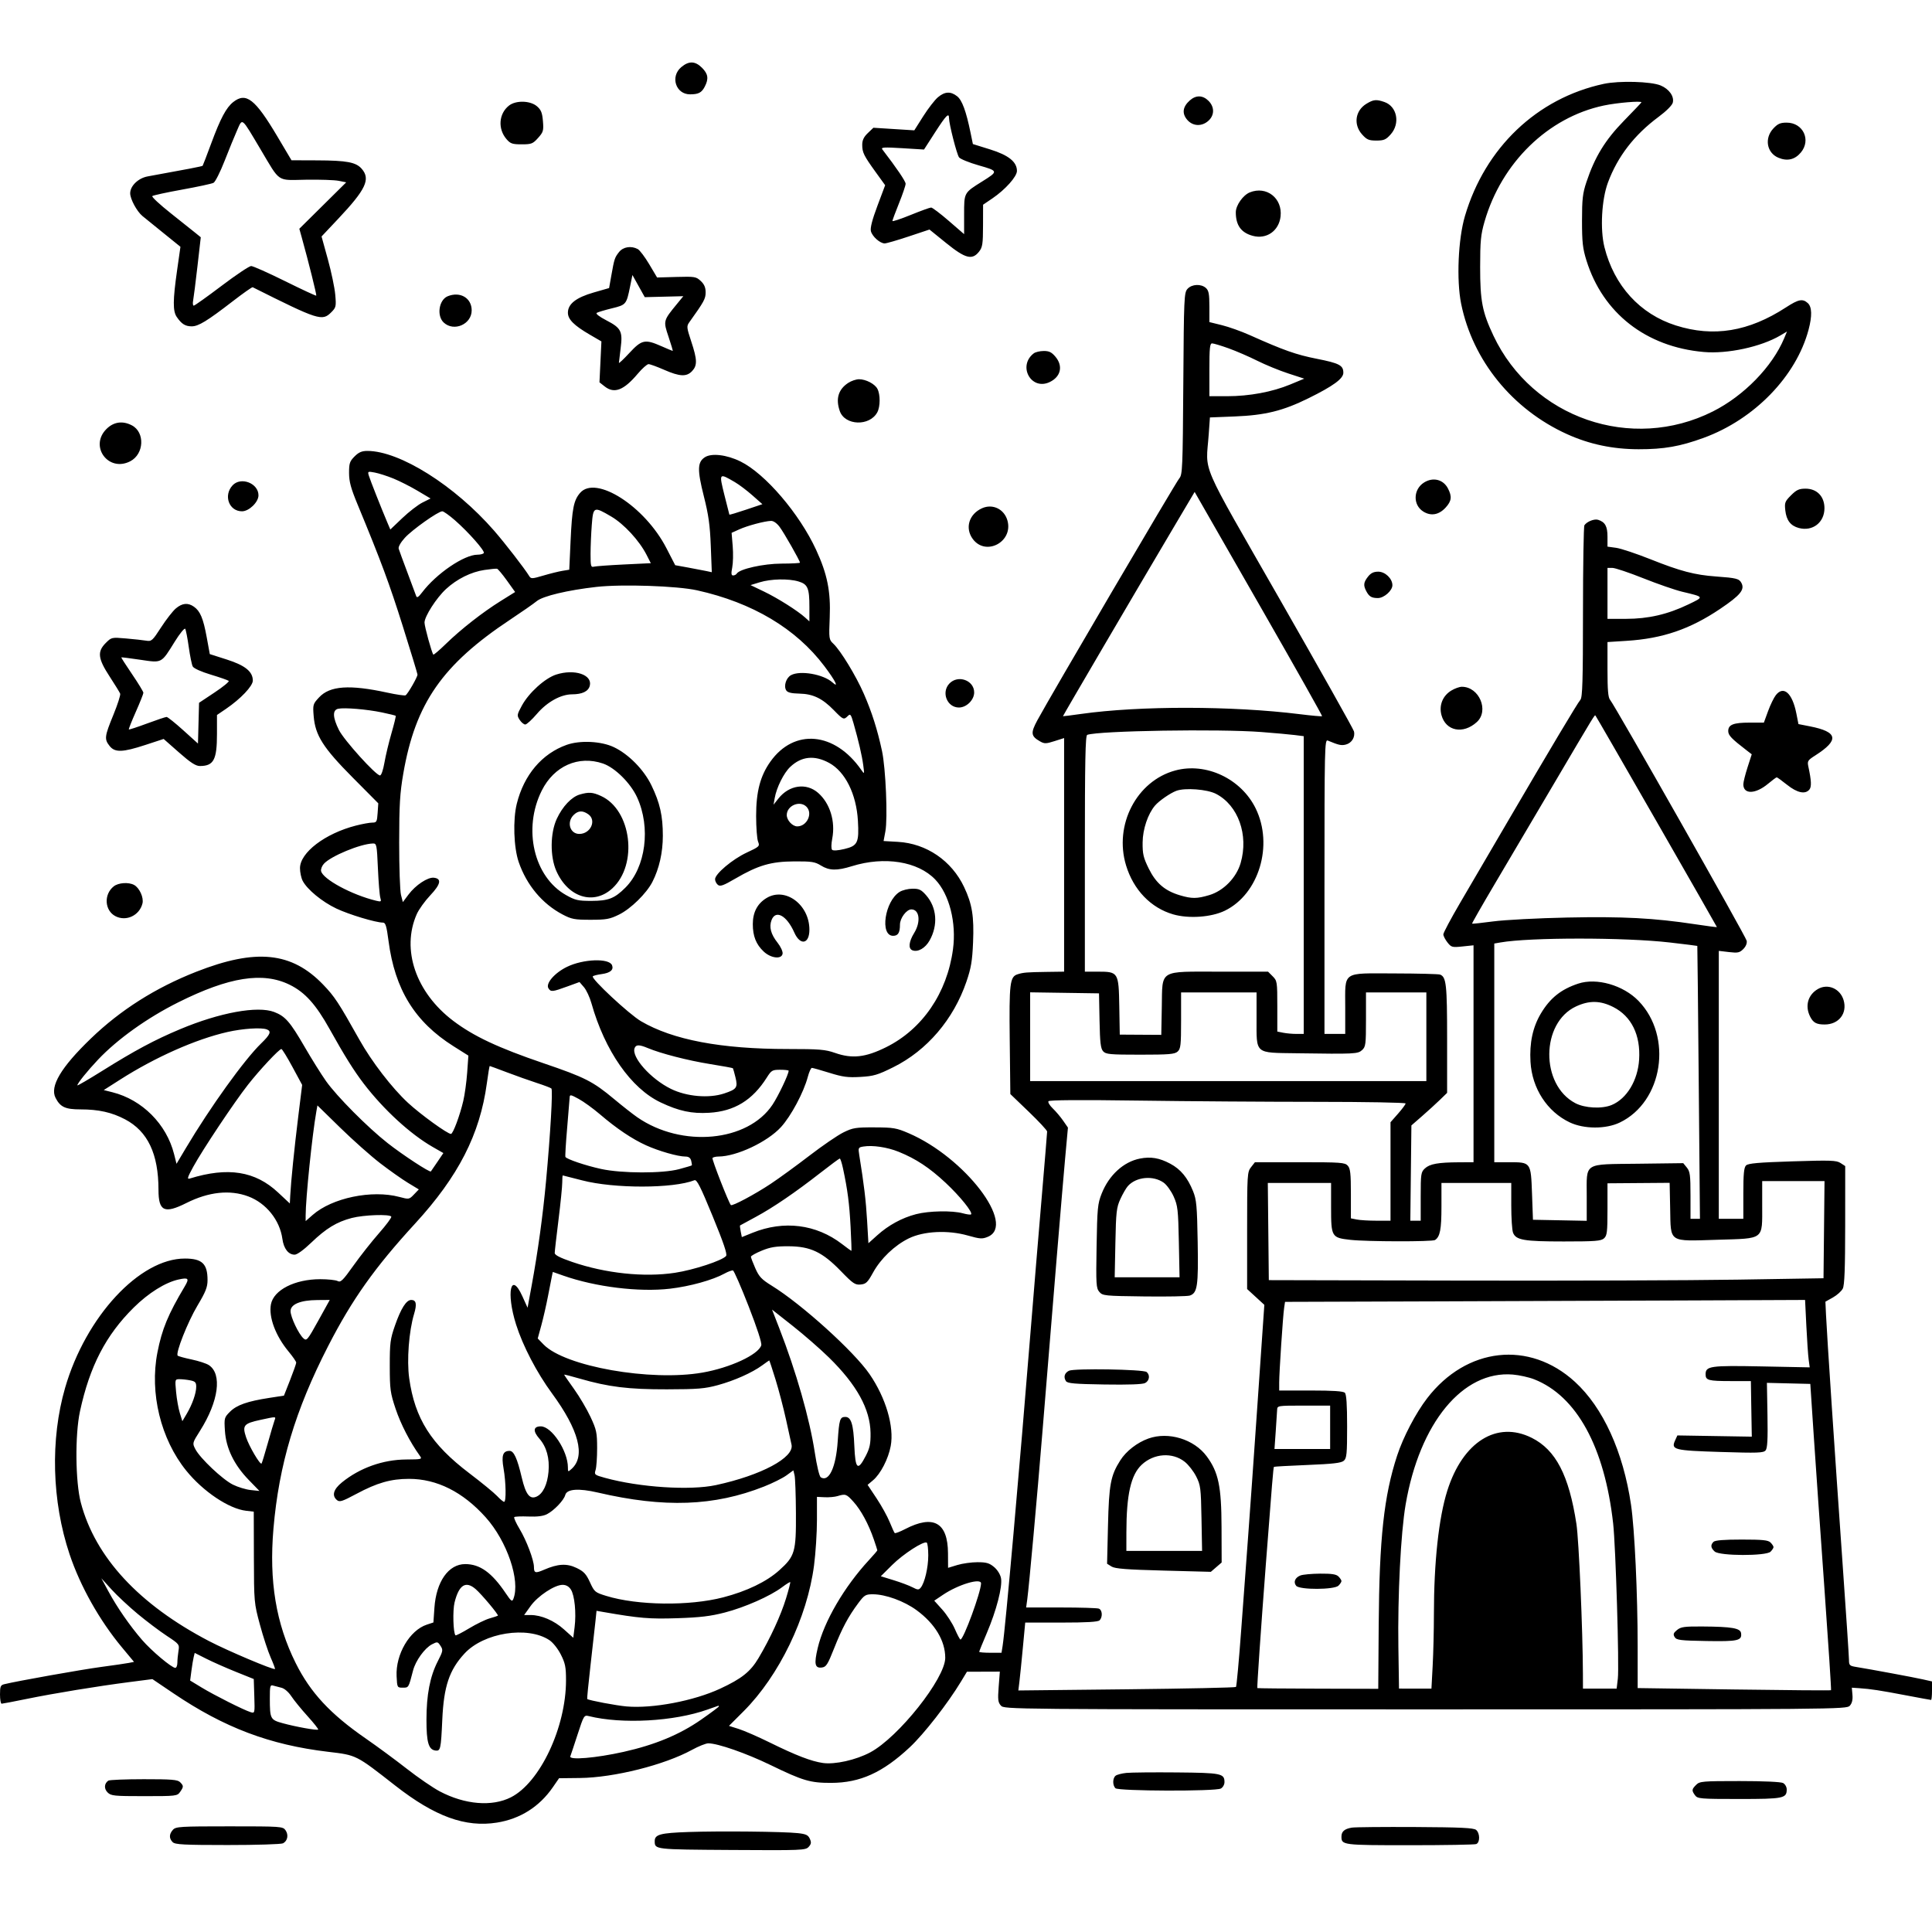 <svg version="1.1" width="1024" height="1024" xmlns="http://www.w3.org/2000/svg"><path d="M361.077 35.589 C 355.125 40.597,358.162 50.000,365.733 50.000 C 370.206 50.000,371.884 49.124,373.537 45.928 C 375.707 41.732,375.335 39.181,372.077 35.923 C 368.452 32.298,365.109 32.196,361.077 35.589 M850.000 44.455 C 814.651 52.070,787.144 78.266,776.449 114.500 C 772.845 126.711,771.903 148.480,774.437 160.988 C 780.521 191.011,801.585 216.962,830.518 230.081 C 842.408 235.472,854.773 238.085,868.500 238.107 C 881.922 238.129,890.470 236.632,902.957 232.075 C 929.862 222.256,952.007 199.438,958.574 174.768 C 960.522 167.448,960.386 162.659,958.171 160.655 C 955.430 158.174,953.247 158.605,946.570 162.944 C 926.812 175.783,908.176 178.834,888.220 172.496 C 869.223 166.463,855.519 151.435,850.392 131.012 C 848.030 121.608,848.884 105.785,852.240 96.758 C 857.377 82.939,866.205 71.486,879.070 61.948 C 883.190 58.894,886.257 55.823,886.616 54.394 C 887.446 51.088,884.678 47.182,880.172 45.297 C 875.065 43.161,858.193 42.691,850.000 44.455 M497.120 51.552 C 495.452 52.956,491.952 57.475,489.343 61.593 L 484.599 69.082 473.756 68.396 L 462.912 67.710 459.956 70.542 C 457.823 72.585,457.000 74.315,457.000 76.753 C 457.000 80.822,457.824 82.489,464.212 91.336 L 469.147 98.172 465.055 109.089 C 462.284 116.484,461.167 120.817,461.594 122.519 C 462.299 125.327,466.409 128.991,468.885 129.018 C 469.773 129.027,475.482 127.377,481.570 125.349 L 492.640 121.663 501.501 128.832 C 511.674 137.060,515.282 137.999,518.927 133.365 C 520.737 131.064,521.003 129.322,521.026 119.615 L 521.052 108.500 525.990 105.150 C 532.805 100.528,539.000 93.599,539.000 90.599 C 539.000 85.793,534.552 82.231,524.737 79.180 L 515.646 76.354 514.430 70.427 C 512.065 58.895,509.934 53.093,507.301 51.022 C 503.858 48.314,500.778 48.475,497.120 51.552 M630.593 53.250 C 626.822 56.620,626.363 60.148,629.260 63.516 C 632.267 67.012,637.125 67.171,640.618 63.889 C 643.754 60.943,643.724 56.633,640.545 53.455 C 637.487 50.396,633.871 50.321,630.593 53.250 M123.634 54.073 C 119.911 57.002,116.844 62.758,111.952 76.000 C 109.615 82.325,107.568 87.664,107.403 87.865 C 107.152 88.171,98.869 89.772,78.279 93.497 C 73.286 94.400,69.000 98.536,69.000 102.449 C 69.000 105.491,72.525 112.033,75.484 114.484 C 76.159 115.043,80.970 118.943,86.175 123.150 L 95.638 130.801 93.879 143.150 C 91.591 159.209,91.551 164.904,93.704 168.027 C 96.253 171.726,98.171 172.933,101.554 172.968 C 105.121 173.005,109.745 170.184,123.432 159.620 C 128.894 155.404,133.619 152.083,133.932 152.239 C 168.838 169.726,170.753 170.338,175.561 165.530 C 178.121 162.970,178.241 162.439,177.688 156.158 C 177.365 152.496,175.600 144.063,173.764 137.418 L 170.428 125.336 179.303 115.918 C 193.904 100.423,196.471 94.976,191.750 89.503 C 188.699 85.967,183.903 85.057,168.000 84.996 L 154.500 84.945 147.000 72.306 C 135.226 52.465,130.433 48.725,123.634 54.073 M724.225 55.004 C 718.293 58.621,717.244 66.003,721.918 71.234 C 724.423 74.038,725.496 74.500,729.500 74.500 C 733.504 74.500,734.577 74.038,737.082 71.234 C 742.245 65.456,740.509 56.419,733.785 54.075 C 729.477 52.573,727.973 52.719,724.225 55.004 M269.770 55.966 C 264.349 60.230,263.755 68.279,268.458 73.746 C 270.525 76.149,271.550 76.500,276.495 76.500 C 281.677 76.500,282.424 76.209,285.194 73.109 C 287.966 70.006,288.185 69.247,287.766 64.189 C 287.397 59.740,286.779 58.206,284.598 56.331 C 281.046 53.275,273.429 53.088,269.770 55.966 M869.997 54.250 C 869.995 54.388,865.825 58.775,860.729 64.000 C 850.740 74.243,845.302 83.129,840.837 96.500 C 838.849 102.456,838.500 105.514,838.500 117.000 C 838.500 128.329,838.875 131.706,840.832 138.000 C 849.527 165.970,872.431 183.861,903.000 186.560 C 915.616 187.673,933.376 183.841,943.628 177.792 L 947.145 175.717 945.662 179.267 C 939.354 194.363,924.319 209.795,907.852 218.074 C 864.759 239.741,812.182 221.584,791.554 177.911 C 785.629 165.367,784.499 159.527,784.508 141.500 C 784.515 127.787,784.846 124.357,786.822 117.500 C 795.841 86.215,820.502 62.186,850.000 55.940 C 857.070 54.443,870.009 53.350,869.997 54.250 M503.000 62.626 C 503.000 65.683,507.111 81.769,508.307 83.392 C 508.963 84.283,513.664 86.198,518.754 87.649 C 529.187 90.622,529.223 90.781,520.673 96.122 C 510.858 102.255,511.000 101.996,511.000 113.727 L 511.000 124.105 502.852 117.053 C 498.371 113.174,494.170 110.000,493.517 110.000 C 492.865 110.000,487.981 111.770,482.665 113.933 C 477.349 116.096,473.000 117.533,473.000 117.127 C 473.000 116.721,474.575 112.483,476.500 107.709 C 478.425 102.935,480.000 98.294,480.000 97.397 C 480.000 96.073,475.295 89.133,467.640 79.166 C 466.793 78.063,468.616 77.955,478.181 78.544 L 489.746 79.256 495.623 70.133 C 501.459 61.073,503.000 59.505,503.000 62.626 M138.103 79.164 C 148.726 97.026,146.473 95.518,162.153 95.256 C 169.494 95.133,177.300 95.395,179.500 95.838 L 183.500 96.642 171.075 108.944 L 158.651 121.245 159.939 125.873 C 163.523 138.746,167.928 156.405,167.630 156.703 C 167.444 156.889,160.007 153.432,151.103 149.021 C 142.199 144.609,134.104 141.000,133.114 141.000 C 132.124 141.000,125.065 145.725,117.429 151.500 C 109.792 157.275,103.161 162.000,102.693 162.000 C 102.224 162.000,102.079 160.762,102.369 159.250 C 102.660 157.738,103.689 149.582,104.657 141.127 L 106.416 125.754 103.806 123.627 C 102.371 122.457,96.415 117.711,90.569 113.079 C 84.724 108.448,80.292 104.331,80.721 103.931 C 81.149 103.531,88.250 101.985,96.500 100.496 C 104.750 99.007,112.252 97.389,113.171 96.901 C 114.091 96.413,116.735 91.173,119.047 85.257 C 121.359 79.341,124.349 72.025,125.692 69.000 C 128.595 62.459,127.762 61.777,138.103 79.164 M939.901 68.106 C 935.054 73.294,936.397 81.015,942.597 83.605 C 947.293 85.567,951.282 84.642,954.473 80.850 C 960.042 74.231,955.677 65.000,946.978 65.000 C 943.596 65.000,942.251 65.590,939.901 68.106 M662.418 101.969 C 658.818 103.425,655.000 108.851,655.000 112.512 C 655.000 119.422,657.823 123.337,664.008 125.002 C 671.303 126.967,677.865 122.377,678.730 114.706 C 679.817 105.058,671.274 98.387,662.418 101.969 M328.114 133.582 C 325.792 136.534,325.600 137.117,324.006 146.087 L 322.835 152.675 314.667 155.026 C 305.323 157.717,301.000 161.104,301.000 165.736 C 301.000 169.270,304.217 172.493,312.631 177.389 L 318.762 180.956 318.248 191.801 L 317.734 202.645 320.502 204.823 C 325.580 208.817,330.600 206.891,338.009 198.104 C 340.376 195.297,342.955 193.000,343.739 193.000 C 344.523 193.000,348.241 194.350,352.000 196.000 C 360.274 199.632,363.900 199.799,366.826 196.686 C 369.655 193.674,369.568 190.647,366.373 180.983 C 363.913 173.539,363.850 172.892,365.369 170.768 C 373.187 159.842,374.000 158.352,374.000 154.943 C 374.000 152.367,373.266 150.662,371.411 148.924 C 368.967 146.637,368.241 146.516,358.547 146.788 L 348.273 147.077 344.102 140.055 C 341.808 136.193,339.076 132.576,338.031 132.017 C 334.538 130.147,330.288 130.818,328.114 133.582 M351.960 157.245 L 362.176 156.990 358.838 161.060 C 351.497 170.011,351.493 170.029,354.340 178.498 C 355.728 182.624,356.724 186.000,356.556 186.000 C 356.387 186.000,353.705 184.875,350.596 183.500 C 341.876 179.644,340.133 180.009,333.608 187.057 C 330.523 190.388,328.015 192.751,328.033 192.307 C 328.051 191.863,328.464 188.404,328.952 184.620 C 330.113 175.612,329.216 173.848,321.417 169.805 C 317.627 167.840,315.585 166.256,316.285 165.824 C 316.924 165.429,320.532 164.350,324.303 163.426 C 331.908 161.562,332.015 161.432,334.005 151.629 L 335.198 145.758 338.470 151.629 L 341.743 157.500 351.960 157.245 M629.405 153.104 C 627.597 155.101,627.484 157.661,627.178 203.354 C 626.881 247.889,626.723 251.650,625.071 253.500 C 623.348 255.431,556.659 369.095,549.850 381.706 C 546.167 388.528,546.376 390.182,551.276 392.964 C 553.557 394.260,554.438 394.242,558.927 392.806 L 564.000 391.184 564.000 453.092 L 564.000 515.000 554.750 515.128 C 544.269 515.272,542.373 515.427,539.358 516.386 C 535.239 517.694,534.840 521.036,535.179 551.315 L 535.500 579.876 545.250 589.236 C 550.612 594.384,555.000 599.111,555.000 599.739 C 555.000 600.367,553.647 616.770,551.994 636.190 C 550.340 655.611,547.882 685.225,546.532 702.000 C 540.330 779.038,532.855 863.266,531.422 872.250 L 530.824 876.000 524.912 876.000 C 521.660 876.000,519.000 875.771,519.000 875.491 C 519.000 875.211,520.817 870.728,523.038 865.530 C 528.117 853.643,531.401 840.953,530.560 836.469 C 530.190 834.497,528.682 832.068,526.889 830.560 C 524.395 828.461,522.808 828.000,518.082 828.000 C 514.912 828.000,510.109 828.670,507.409 829.489 C 504.709 830.308,502.500 830.981,502.500 830.985 C 502.500 830.988,502.481 827.505,502.458 823.245 C 502.369 806.938,494.759 802.653,479.734 810.448 C 476.975 811.880,474.491 812.825,474.215 812.548 C 473.939 812.272,472.727 809.621,471.523 806.658 C 470.318 803.694,467.198 798.059,464.590 794.135 L 459.846 787.000 462.719 784.583 C 466.716 781.220,470.840 773.232,472.101 766.412 C 474.002 756.129,469.521 740.906,460.889 728.325 C 452.638 716.299,424.970 691.276,409.075 681.465 C 403.660 678.123,402.316 676.702,400.338 672.229 C 399.052 669.322,398.000 666.558,398.000 666.088 C 398.000 665.617,400.587 664.168,403.750 662.866 C 408.300 660.994,411.273 660.510,418.000 660.547 C 429.589 660.611,435.873 663.601,445.688 673.723 C 452.105 680.341,453.227 681.102,456.152 680.818 C 459.007 680.541,459.853 679.728,462.729 674.500 C 466.812 667.075,474.152 660.051,481.672 656.372 C 489.610 652.488,502.400 651.865,512.942 654.848 C 519.466 656.695,520.619 656.768,523.594 655.525 C 538.733 649.200,511.385 613.437,481.616 600.632 C 475.139 597.846,473.512 597.568,463.500 597.536 C 453.513 597.503,451.994 597.750,447.000 600.214 C 443.975 601.707,435.875 607.251,429.000 612.533 C 422.125 617.815,412.900 624.526,408.500 627.447 C 400.092 633.028,388.093 639.426,387.376 638.710 C 386.250 637.583,377.214 614.463,377.634 613.783 C 377.900 613.352,379.329 612.995,380.809 612.988 C 390.411 612.946,406.739 605.254,413.930 597.386 C 419.268 591.546,425.977 578.984,428.157 570.750 C 428.849 568.138,429.818 566.000,430.311 566.000 C 430.804 566.000,434.999 567.182,439.632 568.627 C 446.672 570.822,449.371 571.178,456.045 570.791 C 463.060 570.385,465.183 569.758,473.473 565.642 C 491.310 556.788,505.389 540.312,512.233 520.286 C 514.697 513.077,515.327 509.346,515.742 499.500 C 516.324 485.702,515.272 479.197,510.996 470.155 C 504.391 456.189,491.057 447.078,475.943 446.203 L 468.316 445.761 469.272 440.631 C 470.573 433.637,469.460 407.198,467.476 398.000 C 465.021 386.614,462.096 377.417,457.833 367.672 C 453.652 358.116,445.527 344.783,441.684 341.173 C 439.360 338.990,439.304 338.574,439.773 327.186 C 440.339 313.442,438.481 304.239,432.548 291.399 C 423.671 272.185,405.527 250.998,392.452 244.577 C 385.141 240.987,377.102 240.048,373.559 242.370 C 369.626 244.947,369.523 249.051,373.045 263.000 C 375.551 272.926,376.310 278.361,376.733 289.392 L 377.265 303.284 374.383 302.664 C 372.797 302.323,368.434 301.488,364.686 300.808 L 357.873 299.571 353.216 290.536 C 341.741 268.269,315.732 251.635,307.448 261.266 C 304.056 265.209,303.208 269.503,302.420 286.731 L 301.722 301.961 298.111 302.550 C 296.125 302.874,291.575 304.002,288.000 305.057 C 282.009 306.825,281.422 306.846,280.500 305.333 C 278.088 301.371,267.657 287.894,261.843 281.226 C 240.993 257.316,211.874 239.000,194.713 239.000 C 191.772 239.000,190.146 239.700,187.923 241.923 C 185.358 244.488,185.001 245.560,185.009 250.673 C 185.016 255.300,185.957 258.766,189.574 267.500 C 201.936 297.351,206.442 309.490,213.527 332.023 C 217.760 345.485,221.248 356.967,221.278 357.538 C 221.344 358.773,216.175 367.774,214.973 368.517 C 214.512 368.802,210.167 368.172,205.317 367.117 C 185.244 362.750,174.847 363.468,169.123 369.619 C 165.873 373.112,165.765 373.482,166.248 379.499 C 167.070 389.745,171.223 396.289,186.959 412.140 L 200.500 425.780 200.153 430.890 C 199.835 435.587,199.604 436.000,197.298 436.000 C 195.918 436.000,192.024 436.708,188.644 437.573 C 172.299 441.757,159.000 451.889,159.000 460.158 C 159.000 462.326,159.640 465.338,160.423 466.852 C 162.802 471.452,170.728 477.970,178.314 481.564 C 184.997 484.730,199.165 489.000,202.987 489.000 C 204.342 489.000,204.893 490.821,205.925 498.711 C 209.296 524.482,219.863 541.603,240.378 554.534 L 248.255 559.500 247.611 568.500 C 247.257 573.450,246.324 580.231,245.538 583.568 C 243.696 591.387,240.097 601.000,239.012 601.000 C 237.153 601.000,222.893 590.676,216.226 584.503 C 207.749 576.655,196.999 562.682,190.449 551.000 C 179.438 531.360,177.352 528.188,171.303 521.897 C 154.602 504.524,135.712 502.606,104.000 515.061 C 82.442 523.528,63.844 535.314,48.131 550.466 C 32.292 565.739,26.305 575.821,29.455 581.912 C 31.967 586.771,34.636 588.000,42.673 588.000 C 52.262 588.000,59.256 589.562,66.301 593.275 C 78.312 599.607,84.000 611.605,84.000 630.612 C 84.000 642.019,87.093 643.487,98.775 637.626 C 110.623 631.681,121.859 630.479,131.577 634.115 C 141.068 637.666,148.310 646.684,149.676 656.654 C 150.384 661.817,152.861 665.000,156.170 665.000 C 157.475 665.000,160.963 662.477,164.920 658.672 C 172.812 651.082,178.479 647.630,186.460 645.552 C 192.758 643.912,206.531 643.431,207.390 644.822 C 207.669 645.273,204.757 649.211,200.918 653.572 C 197.079 657.932,190.985 665.656,187.376 670.735 C 181.731 678.679,180.556 679.833,178.972 678.985 C 177.960 678.443,173.814 678.000,169.760 678.000 C 156.245 678.000,145.026 683.716,143.598 691.331 C 142.329 698.095,146.043 708.016,152.967 716.359 C 155.185 719.031,157.000 721.667,157.000 722.217 C 157.000 722.766,155.537 726.927,153.750 731.464 L 150.500 739.712 142.766 740.905 C 131.122 742.702,125.467 744.687,121.935 748.218 C 118.853 751.301,118.775 751.593,119.221 758.446 C 119.818 767.612,124.095 776.423,131.806 784.366 L 137.500 790.232 132.886 789.754 C 130.349 789.491,126.102 788.202,123.449 786.888 C 117.970 784.176,106.037 772.906,103.549 768.095 C 101.899 764.904,101.911 764.857,106.034 758.329 C 115.904 742.700,117.840 728.217,110.685 723.530 C 109.363 722.663,105.248 721.320,101.541 720.544 C 97.834 719.768,94.522 718.855,94.181 718.515 C 92.926 717.260,99.470 700.699,104.655 692.008 C 109.037 684.662,110.000 682.222,110.000 678.459 C 110.000 669.812,107.111 667.067,98.000 667.056 C 74.015 667.026,45.469 697.819,34.523 735.530 C 26.595 762.844,27.473 795.723,36.879 823.798 C 42.564 840.767,52.753 858.880,64.650 873.167 L 71.034 880.834 68.267 881.383 C 66.745 881.685,60.100 882.653,53.500 883.534 C 43.212 884.906,9.112 890.982,2.250 892.665 C 0.299 893.144,-0.000 893.866,-0.000 898.108 C -0.000 900.799,0.388 903.000,0.862 903.000 C 1.337 903.000,7.299 901.859,14.112 900.465 C 28.658 897.488,51.558 893.736,68.641 891.530 L 80.781 889.963 91.906 897.481 C 118.850 915.689,142.934 924.801,173.863 928.486 C 189.101 930.302,188.532 930.016,209.500 946.409 C 230.463 962.798,246.663 968.690,263.405 966.015 C 275.709 964.050,285.862 957.631,292.990 947.312 L 296.314 942.500 307.407 942.375 C 325.472 942.171,352.202 935.451,366.784 927.449 C 370.241 925.552,374.128 924.000,375.423 924.000 C 380.456 924.000,395.553 929.270,408.443 935.526 C 425.596 943.852,429.433 944.982,440.500 944.963 C 455.883 944.938,467.845 939.519,482.230 926.061 C 489.736 919.038,502.306 902.914,509.331 891.297 L 512.500 886.057 521.219 886.028 L 529.937 886.000 529.320 894.007 C 528.790 900.873,528.960 902.298,530.506 904.007 C 532.298 905.986,533.837 906.000,755.500 906.000 C 974.358 906.000,978.724 905.963,980.428 904.079 C 981.608 902.776,982.061 900.928,981.837 898.333 L 981.508 894.508 985.504 894.781 C 991.603 895.198,996.357 895.926,1010.257 898.572 C 1017.273 899.907,1023.235 901.000,1023.507 901.000 C 1023.778 901.000,1024.000 898.795,1024.000 896.100 L 1024.000 891.199 1019.250 890.120 C 1014.678 889.081,991.489 884.767,983.750 883.516 C 980.326 882.962,979.999 882.631,979.991 879.705 C 979.985 877.942,978.408 854.225,976.484 827.000 C 972.589 771.859,968.280 707.102,967.814 696.709 L 967.509 689.919 971.486 687.688 C 973.673 686.461,976.026 684.342,976.716 682.979 C 977.641 681.151,977.974 672.301,977.985 649.273 L 978.000 618.046 975.532 616.429 C 973.353 615.001,970.361 614.898,949.965 615.544 C 931.991 616.114,926.549 616.594,925.433 617.709 C 924.331 618.812,924.000 622.246,924.000 632.571 L 924.000 646.000 917.500 646.000 L 911.000 646.000 911.000 574.991 L 911.000 503.983 916.377 504.614 C 921.078 505.167,922.033 504.967,923.975 503.025 C 925.344 501.656,926.036 499.967,925.779 498.623 C 925.347 496.363,855.809 373.718,853.374 370.921 C 852.344 369.738,852.000 365.707,852.000 354.823 L 852.000 340.304 862.250 339.650 C 881.265 338.436,895.793 333.460,911.749 322.693 C 922.485 315.448,924.880 312.514,922.971 308.946 C 921.771 306.704,920.270 306.325,909.500 305.546 C 898.224 304.731,890.659 302.744,874.905 296.462 C 867.351 293.450,859.107 290.702,856.585 290.357 L 852.000 289.728 852.000 284.436 C 852.000 278.946,850.743 276.688,847.032 275.510 C 845.023 274.872,841.071 276.444,839.765 278.400 C 839.361 279.005,839.024 299.715,839.015 324.421 C 839.003 361.024,838.746 369.635,837.629 370.921 C 836.088 372.695,821.965 396.354,798.483 436.500 C 789.797 451.350,778.710 470.302,773.845 478.616 C 768.980 486.930,765.000 494.407,765.000 495.231 C 765.000 496.056,765.977 497.972,767.171 499.490 C 769.221 502.096,769.664 502.216,775.171 501.640 L 781.000 501.031 781.000 558.515 L 781.000 616.000 773.250 616.038 C 762.264 616.091,757.830 616.888,755.250 619.270 C 753.142 621.218,753.000 622.156,753.000 634.174 L 753.000 647.000 750.250 647.001 L 747.500 647.001 747.785 621.751 L 748.070 596.500 753.785 591.515 C 756.928 588.773,761.188 584.888,763.250 582.882 L 767.000 579.235 767.000 550.665 C 767.000 521.829,766.561 517.813,763.268 516.550 C 762.465 516.241,751.616 515.966,739.159 515.937 C 710.916 515.873,713.000 514.425,713.000 534.111 L 713.000 548.000 707.500 548.000 L 702.000 548.000 702.000 469.893 C 702.000 395.894,702.092 391.824,703.750 392.516 C 709.569 394.943,710.905 395.241,713.295 394.641 C 716.437 393.852,718.387 390.680,717.617 387.611 C 717.313 386.400,699.725 355.088,678.532 318.030 C 635.030 241.961,639.137 251.472,640.641 230.279 L 641.282 221.251 654.391 220.730 C 670.564 220.087,679.965 217.770,693.500 211.092 C 706.677 204.591,712.000 200.699,712.000 197.565 C 712.000 193.636,709.874 192.520,697.878 190.153 C 687.005 188.008,680.406 185.677,662.408 177.621 C 657.957 175.628,651.319 173.259,647.658 172.356 L 641.000 170.713 641.000 162.511 C 641.000 155.836,640.660 154.002,639.171 152.655 C 636.604 150.332,631.711 150.557,629.405 153.104 M237.315 157.007 C 232.627 158.896,231.335 167.371,235.189 170.961 C 240.584 175.988,250.000 171.881,250.000 164.500 C 250.000 157.940,243.917 154.347,237.315 157.007 M651.190 184.626 C 655.211 186.071,662.040 189.027,666.367 191.196 C 670.694 193.366,678.070 196.390,682.758 197.918 L 691.281 200.696 683.891 203.767 C 674.340 207.736,662.170 210.000,650.390 210.000 L 641.000 210.000 641.000 196.000 C 641.000 184.480,641.255 182.000,642.440 182.000 C 643.233 182.000,647.170 183.182,651.190 184.626 M547.913 187.282 C 539.225 193.953,546.531 207.164,556.336 202.511 C 562.263 199.698,563.565 194.013,559.411 189.077 C 557.373 186.655,556.043 186.007,553.161 186.032 C 551.147 186.049,548.786 186.612,547.913 187.282 M449.567 202.946 C 444.322 206.404,442.839 211.371,445.108 217.881 C 447.812 225.637,460.958 226.053,464.995 218.510 C 466.617 215.479,466.632 209.050,465.025 206.046 C 463.638 203.454,458.898 200.998,455.300 201.007 C 453.760 201.010,451.180 201.883,449.567 202.946 M56.400 227.400 C 47.217 236.583,57.478 250.458,69.033 244.483 C 76.423 240.661,76.923 229.080,69.855 225.425 C 64.950 222.888,60.217 223.583,56.400 227.400 M208.478 253.616 C 211.772 254.955,217.559 257.886,221.337 260.131 L 228.206 264.212 223.921 266.356 C 221.565 267.535,216.766 271.234,213.259 274.576 L 206.881 280.651 205.359 277.076 C 202.277 269.834,196.189 254.429,195.496 252.118 C 194.807 249.822,194.920 249.762,198.635 250.459 C 200.754 250.857,205.184 252.277,208.478 253.616 M389.500 255.538 C 391.700 256.820,395.881 259.974,398.791 262.548 L 404.083 267.227 395.404 270.143 C 390.631 271.747,386.666 272.934,386.591 272.780 C 386.517 272.626,385.315 267.884,383.919 262.243 C 381.039 250.596,381.032 250.604,389.500 255.538 M754.826 255.712 C 749.010 259.320,748.769 267.635,754.379 271.132 C 758.456 273.673,762.674 272.911,766.250 268.987 C 769.382 265.550,769.664 263.184,767.452 258.907 C 764.978 254.123,759.587 252.759,754.826 255.712 M123.264 257.250 C 118.309 262.597,121.366 271.000,128.265 271.000 C 131.991 271.000,137.000 266.144,137.000 262.531 C 137.000 256.105,127.654 252.512,123.264 257.250 M949.273 262.527 C 946.038 265.762,945.788 266.428,946.255 270.568 C 946.845 275.803,949.076 278.694,953.419 279.851 C 960.708 281.793,967.000 276.936,967.000 269.367 C 967.000 263.121,963.016 259.000,956.977 259.000 C 953.531 259.000,952.183 259.617,949.273 262.527 M669.363 323.871 C 686.814 354.325,700.931 379.402,700.736 379.597 C 700.540 379.793,695.189 379.309,688.844 378.522 C 653.057 374.082,603.924 374.031,573.000 378.400 C 567.775 379.138,563.447 379.688,563.383 379.621 C 563.255 379.488,601.894 313.558,621.113 281.117 L 633.188 260.733 635.412 264.617 C 636.635 266.753,651.913 293.417,669.363 323.871 M520.500 269.380 C 513.550 272.500,511.329 279.928,515.619 285.707 C 522.465 294.931,537.029 287.248,534.002 276.009 C 532.347 269.862,526.175 266.832,520.500 269.380 M323.935 273.750 C 330.769 277.761,338.866 286.550,342.736 294.158 L 344.944 298.500 330.781 299.183 C 322.992 299.559,315.804 300.079,314.809 300.340 C 313.188 300.764,313.001 300.070,313.006 293.656 C 313.009 289.720,313.301 282.788,313.654 278.250 C 314.418 268.434,314.682 268.319,323.935 273.750 M241.089 275.727 C 248.300 282.027,257.110 292.013,256.429 293.116 C 256.128 293.602,254.619 294.000,253.075 294.000 C 245.996 294.000,231.267 304.024,223.734 313.969 C 221.836 316.475,220.967 317.031,220.607 315.969 C 220.332 315.161,218.241 309.550,215.959 303.500 C 213.677 297.450,211.587 291.759,211.315 290.852 C 211.018 289.865,212.310 287.556,214.539 285.088 C 218.416 280.797,232.243 271.000,234.422 271.000 C 235.112 271.000,238.112 273.127,241.089 275.727 M413.204 279.250 C 415.537 282.356,424.000 297.228,424.000 298.222 C 424.000 298.484,419.613 298.711,414.250 298.726 C 404.611 298.752,392.005 301.564,390.483 304.027 C 390.153 304.562,389.294 305.000,388.575 305.000 C 387.574 305.000,387.463 304.006,388.100 300.750 C 388.558 298.413,388.668 293.330,388.347 289.456 L 387.761 282.411 391.842 280.571 C 396.195 278.608,405.113 276.225,408.631 276.085 C 409.932 276.033,411.714 277.267,413.204 279.250 M268.668 307.690 L 273.026 313.777 265.402 318.529 C 255.750 324.545,244.275 333.525,236.277 341.322 C 232.855 344.658,229.881 347.188,229.669 346.944 C 228.831 345.980,225.000 332.056,225.000 329.976 C 225.000 326.730,231.308 316.892,236.399 312.200 C 242.200 306.853,249.744 303.113,256.800 302.086 C 259.935 301.630,262.908 301.335,263.406 301.430 C 263.904 301.526,266.272 304.343,268.668 307.690 M871.002 306.501 C 878.589 309.526,887.879 312.738,891.648 313.639 C 903.444 316.458,903.356 316.273,894.868 320.355 C 883.919 325.622,873.644 328.000,861.840 328.000 L 852.000 328.000 852.000 314.500 L 852.000 301.000 854.604 301.000 C 856.036 301.000,863.415 303.475,871.002 306.501 M725.073 305.635 C 722.709 308.640,722.519 310.218,724.150 313.316 C 725.673 316.209,726.941 316.966,730.295 316.985 C 733.527 317.002,738.000 313.052,738.000 310.180 C 738.000 306.666,734.171 303.000,730.500 303.000 C 728.067 303.000,726.576 303.724,725.073 305.635 M423.230 308.187 C 428.136 309.657,429.000 311.686,429.000 321.739 L 429.000 329.349 426.750 327.317 C 422.696 323.658,412.120 316.980,404.892 313.516 L 397.803 310.118 402.651 308.629 C 408.607 306.799,417.931 306.599,423.230 308.187 M369.500 312.888 C 398.853 319.413,421.933 333.165,436.924 353.060 C 442.816 360.879,444.860 364.994,441.213 361.693 C 436.430 357.364,424.120 355.205,419.262 357.843 C 416.646 359.263,415.268 363.616,416.711 365.905 C 417.430 367.046,419.408 367.536,423.656 367.627 C 430.930 367.782,435.861 370.150,441.958 376.417 C 446.910 381.507,447.221 381.637,449.358 379.500 C 450.691 378.166,451.025 378.582,452.360 383.250 C 455.045 392.632,456.849 400.397,457.529 405.500 C 458.192 410.477,458.187 410.489,456.450 408.000 C 442.406 387.883,420.923 385.956,408.320 403.682 C 402.952 411.233,400.755 419.610,400.763 432.500 C 400.767 438.550,401.228 444.652,401.788 446.060 C 402.768 448.525,402.546 448.741,395.762 451.901 C 388.200 455.425,379.000 463.171,379.000 466.014 C 379.000 466.972,379.666 468.308,380.481 468.984 C 381.693 469.990,383.371 469.391,389.731 465.682 C 401.902 458.583,408.630 456.619,421.000 456.555 C 430.207 456.507,431.946 456.777,435.118 458.750 C 439.508 461.480,443.593 461.569,451.500 459.104 C 468.778 453.718,486.495 456.547,495.696 466.161 C 503.156 473.956,506.997 489.052,505.101 503.134 C 501.979 526.333,488.873 545.515,469.629 555.051 C 458.699 560.467,451.681 561.250,442.593 558.068 C 437.416 556.255,434.327 556.000,417.564 556.000 C 382.170 556.000,356.626 551.165,339.740 541.269 C 333.430 537.570,313.071 518.596,314.201 517.466 C 314.549 517.117,316.665 516.586,318.903 516.286 C 323.447 515.677,325.346 514.066,324.407 511.618 C 322.921 507.745,309.134 508.232,300.486 512.463 C 293.901 515.685,289.061 521.312,290.701 523.841 C 291.992 525.832,292.694 525.759,300.823 522.801 L 307.146 520.500 309.490 523.210 C 310.780 524.700,312.568 528.525,313.464 531.710 C 320.567 556.957,334.481 576.894,350.178 584.318 C 359.895 588.914,366.577 590.340,375.847 589.797 C 389.227 589.014,398.834 583.144,406.428 571.114 C 408.841 567.292,409.344 567.000,413.513 567.000 C 415.981 567.000,418.000 567.234,418.000 567.520 C 418.000 569.383,412.570 580.808,409.452 585.506 C 396.347 605.250,361.387 608.504,337.778 592.176 C 335.425 590.549,329.900 586.214,325.500 582.543 C 314.227 573.139,310.041 571.015,288.000 563.513 C 264.087 555.374,251.036 549.245,240.244 541.085 C 220.411 526.088,212.599 503.258,220.888 484.519 C 221.988 482.033,225.202 477.552,228.030 474.562 C 233.591 468.681,234.217 465.701,229.991 465.212 C 226.722 464.834,220.282 469.097,216.507 474.139 L 213.514 478.136 212.532 474.318 C 211.993 472.218,211.561 459.700,211.573 446.500 C 211.591 426.501,211.955 420.416,213.755 410.000 C 220.186 372.790,234.447 352.273,270.500 328.359 C 276.550 324.347,282.850 319.955,284.500 318.599 C 287.769 315.915,300.910 312.786,316.107 311.075 C 329.677 309.548,358.945 310.541,369.500 312.888 M93.217 322.471 C 91.602 323.830,88.080 328.346,85.390 332.507 C 80.808 339.595,80.311 340.040,77.500 339.569 C 75.850 339.293,71.038 338.767,66.806 338.401 C 59.185 337.741,59.083 337.763,56.056 340.790 C 51.462 345.384,51.883 349.032,58.105 358.563 C 60.913 362.864,63.429 366.954,63.696 367.651 C 63.964 368.348,62.342 373.408,60.091 378.896 C 55.404 390.327,55.229 391.751,58.073 395.365 C 60.873 398.926,64.920 398.812,77.068 394.830 L 86.739 391.660 94.876 398.830 C 100.991 404.219,103.736 406.000,105.925 406.000 C 113.251 406.000,115.000 402.730,115.000 389.029 L 115.000 378.959 119.750 375.729 C 127.533 370.438,134.000 363.626,134.000 360.720 C 134.000 355.958,129.940 352.677,120.193 349.562 L 111.197 346.687 109.554 337.708 C 107.734 327.761,106.112 323.892,102.783 321.561 C 99.611 319.338,96.599 319.625,93.217 322.471 M100.044 342.934 C 100.703 347.645,101.647 352.276,102.143 353.224 C 102.681 354.256,106.551 356.006,111.771 357.581 C 116.572 359.028,120.828 360.515,121.229 360.885 C 121.629 361.254,118.254 364.019,113.729 367.029 L 105.500 372.500 105.216 383.300 L 104.931 394.100 97.123 387.050 C 92.829 383.173,88.856 380.000,88.294 380.000 C 87.732 380.000,83.072 381.561,77.939 383.470 C 72.806 385.378,68.464 386.798,68.291 386.624 C 68.117 386.451,69.781 382.241,71.988 377.269 C 74.194 372.297,76.000 367.762,76.000 367.191 C 76.000 366.620,73.314 362.205,70.030 357.380 C 66.747 352.554,64.159 348.521,64.280 348.418 C 64.401 348.314,68.929 348.884,74.343 349.685 C 86.027 351.414,85.377 351.756,92.637 340.062 C 95.313 335.751,97.803 332.710,98.173 333.299 C 98.543 333.887,99.385 338.223,100.044 342.934 M294.820 357.523 C 288.885 359.421,280.325 367.150,276.621 373.954 C 273.977 378.813,273.913 379.219,275.437 381.544 C 276.322 382.895,277.656 384.000,278.402 384.000 C 279.147 384.000,281.924 381.464,284.572 378.365 C 289.944 372.076,297.225 368.026,303.185 368.010 C 308.644 367.995,311.851 366.440,312.603 363.444 C 314.069 357.603,304.518 354.422,294.820 357.523 M503.174 362.314 C 498.775 366.997,501.983 375.000,508.259 375.000 C 512.275 375.000,516.333 370.981,516.333 367.002 C 516.333 360.547,507.718 357.478,503.174 362.314 M769.190 366.026 C 764.642 368.798,762.617 373.862,764.000 379.000 C 766.289 387.502,775.477 389.324,782.735 382.715 C 789.379 376.665,784.003 363.989,774.800 364.004 C 773.535 364.006,771.010 364.916,769.190 366.026 M941.231 368.434 C 940.178 369.772,938.321 373.597,937.104 376.934 L 934.893 383.000 927.381 383.000 C 918.729 383.000,916.000 384.074,916.000 387.479 C 916.000 389.752,917.666 391.489,925.980 397.884 L 928.461 399.792 926.230 406.717 C 925.004 410.526,924.000 414.567,924.000 415.699 C 924.000 421.126,930.429 420.990,937.095 415.420 C 939.347 413.539,941.420 412.000,941.701 412.000 C 941.983 412.000,944.474 413.800,947.237 416.000 C 952.570 420.246,956.807 421.142,959.008 418.490 C 960.222 417.028,960.077 413.759,958.470 406.336 C 957.836 403.409,958.112 402.962,962.142 400.390 C 974.957 392.213,974.175 387.906,959.346 384.988 L 953.217 383.783 952.104 378.141 C 949.973 367.339,945.343 363.206,941.231 368.434 M202.444 377.603 C 206.263 378.401,209.540 379.207,209.728 379.394 C 209.915 379.582,208.908 383.732,207.491 388.617 C 206.073 393.503,204.392 400.538,203.753 404.250 C 203.090 408.107,202.088 411.000,201.415 411.000 C 199.226 411.000,182.336 392.316,179.647 386.920 C 176.295 380.193,176.158 376.321,179.250 375.654 C 182.564 374.939,194.496 375.942,202.444 377.603 M878.053 435.453 C 895.624 466.077,910.000 491.241,910.000 491.375 C 910.000 491.508,904.780 490.827,898.401 489.862 C 876.622 486.566,860.191 485.705,830.715 486.312 C 815.197 486.632,797.550 487.554,791.500 488.360 C 785.450 489.167,780.377 489.705,780.226 489.556 C 780.075 489.407,785.516 479.884,792.317 468.393 C 799.117 456.902,812.908 433.550,822.963 416.500 C 846.181 377.130,845.150 378.817,845.668 379.334 C 845.909 379.576,860.483 404.829,878.053 435.453 M668.605 387.994 C 675.697 388.541,683.638 389.258,686.250 389.588 L 691.000 390.188 691.000 469.094 L 691.000 548.000 687.125 548.000 C 684.994 548.000,681.844 547.719,680.125 547.375 L 677.000 546.750 677.000 533.330 C 677.000 520.414,676.908 519.817,674.545 517.455 L 672.091 515.000 646.680 515.000 C 613.787 515.000,616.157 513.558,615.776 533.802 L 615.500 548.500 604.500 548.433 L 593.500 548.367 593.244 533.433 C 592.934 515.312,592.741 515.000,581.889 515.000 L 575.000 515.000 575.000 452.469 C 575.000 403.349,575.268 389.841,576.250 389.489 C 582.359 387.299,646.190 386.266,668.605 387.994 M300.300 394.802 C 287.223 399.471,277.704 410.723,273.907 426.000 C 271.798 434.484,272.280 449.218,274.917 456.887 C 279.122 469.115,287.407 479.024,298.160 484.687 C 302.928 487.199,304.518 487.500,313.000 487.500 C 321.343 487.500,323.183 487.165,328.109 484.745 C 334.329 481.691,342.688 473.493,345.798 467.397 C 349.401 460.334,351.311 451.894,351.319 443.000 C 351.328 432.395,349.777 425.529,345.275 416.245 C 341.231 407.905,333.204 399.745,325.376 396.015 C 318.646 392.808,307.407 392.265,300.300 394.802 M439.453 404.353 C 447.978 408.983,453.901 420.881,454.711 435.000 C 455.378 446.633,454.583 448.301,447.562 449.985 C 444.154 450.803,441.582 450.973,441.039 450.418 C 440.510 449.877,440.537 447.448,441.102 444.500 C 442.864 435.325,439.920 425.771,433.632 420.250 C 427.378 414.759,418.278 416.047,412.584 423.230 L 409.992 426.500 410.609 423.000 C 411.597 417.396,415.411 409.727,418.819 406.491 C 424.773 400.838,431.668 400.124,439.453 404.353 M319.563 404.676 C 325.945 406.851,334.213 415.040,337.686 422.626 C 345.011 438.626,342.285 459.649,331.484 470.449 C 325.734 476.199,322.486 477.470,313.500 477.486 C 306.390 477.498,304.888 477.155,300.000 474.401 C 282.921 464.779,277.006 439.315,287.140 419.036 C 293.663 405.983,306.592 400.257,319.563 404.676 M622.929 408.367 C 602.426 413.896,590.321 437.238,596.836 458.685 C 600.774 471.651,609.939 481.182,621.777 484.624 C 630.043 487.026,642.093 486.168,649.250 482.666 C 667.267 473.851,675.058 447.945,665.541 428.494 C 657.831 412.735,639.261 403.964,622.929 408.367 M644.500 420.750 C 656.291 426.842,661.887 442.558,657.562 457.436 C 655.300 465.216,648.481 472.186,640.941 474.425 C 634.352 476.382,631.697 476.396,625.345 474.510 C 617.409 472.153,612.656 468.078,608.867 460.381 C 606.017 454.592,605.558 452.637,605.611 446.517 C 605.673 439.505,608.388 431.433,612.191 426.959 C 614.322 424.451,620.276 420.338,623.500 419.146 C 628.119 417.438,639.819 418.332,644.500 420.750 M307.315 421.102 C 302.948 422.366,298.165 427.415,295.105 433.994 C 291.598 441.533,291.488 454.012,294.862 461.618 C 301.124 475.733,314.687 479.938,324.569 470.830 C 338.298 458.175,334.715 429.227,318.509 421.865 C 314.097 419.861,312.079 419.723,307.315 421.102 M427.429 427.571 C 430.955 431.098,427.730 438.000,422.557 438.000 C 420.014 438.000,417.000 434.745,417.000 432.000 C 417.000 426.992,423.913 424.056,427.429 427.571 M311.777 431.557 C 316.339 434.752,313.047 442.000,307.035 442.000 C 302.099 442.000,300.213 435.787,304.000 432.000 C 306.403 429.597,308.786 429.462,311.777 431.557 M200.302 460.250 C 200.623 467.538,201.196 474.536,201.574 475.802 C 202.206 477.923,202.034 478.049,199.380 477.410 C 186.483 474.308,170.999 465.947,170.169 461.639 C 169.980 460.656,170.652 458.935,171.662 457.816 C 175.334 453.750,190.966 447.273,197.608 447.066 C 199.621 447.003,199.743 447.597,200.302 460.250 M60.301 469.772 C 54.913 474.006,55.404 482.606,61.205 485.606 C 66.890 488.546,73.928 485.225,75.507 478.858 C 76.277 475.756,73.925 470.566,71.055 469.030 C 68.134 467.466,62.764 467.837,60.301 469.772 M476.832 472.709 C 468.944 477.602,466.208 496.000,473.368 496.000 C 476.001 496.000,477.000 494.364,477.000 490.053 C 477.000 486.634,480.474 482.000,483.037 482.000 C 487.376 482.000,488.162 488.597,484.526 494.500 C 481.670 499.136,481.308 502.797,483.617 503.683 C 486.507 504.792,490.401 502.563,492.697 498.484 C 497.281 490.342,496.562 480.988,490.854 474.487 C 488.270 471.543,487.147 471.004,483.646 471.027 C 481.366 471.041,478.299 471.798,476.832 472.709 M406.241 475.995 C 401.429 478.928,399.008 483.540,399.004 489.782 C 398.999 496.162,400.737 500.545,404.777 504.342 C 408.618 507.951,414.345 508.581,414.794 505.443 C 414.956 504.311,413.750 501.702,412.112 499.641 C 408.571 495.186,407.546 491.324,408.934 487.674 C 411.093 481.996,416.999 485.221,420.998 494.262 C 424.124 501.329,429.000 500.418,429.000 492.768 C 429.000 479.413,416.157 469.948,406.241 475.995 M885.000 499.535 C 892.975 500.456,899.551 501.275,899.613 501.355 C 899.675 501.435,900.014 534.013,900.366 573.750 L 901.006 646.000 898.503 646.000 L 896.000 646.000 896.000 633.611 C 896.000 622.878,895.743 620.906,894.079 618.861 L 892.159 616.500 868.329 616.801 C 838.833 617.175,841.000 615.800,841.000 634.138 L 841.000 647.055 826.750 646.777 L 812.500 646.500 812.000 632.666 C 811.396 615.958,811.427 616.000,799.809 616.000 L 792.000 616.000 792.000 558.045 L 792.000 500.091 795.250 499.521 C 810.833 496.788,861.291 496.796,885.000 499.535 M153.536 521.943 C 161.631 525.929,167.389 532.311,174.673 545.372 C 182.578 559.549,187.584 567.552,192.826 574.396 C 203.385 588.182,217.516 601.144,229.402 607.944 L 234.996 611.145 231.836 615.822 C 230.098 618.395,228.541 620.670,228.377 620.878 C 227.830 621.568,213.551 612.220,205.468 605.879 C 194.914 597.601,178.512 581.094,172.796 573.000 C 170.271 569.425,165.206 561.325,161.540 555.000 C 153.738 541.540,151.197 538.622,145.314 536.376 C 136.518 533.017,116.512 536.670,95.513 545.470 C 82.031 551.120,71.507 556.750,54.250 567.543 C 46.962 572.101,41.000 575.574,41.000 575.260 C 41.000 574.217,46.342 567.578,51.958 561.642 C 62.267 550.744,78.018 539.493,94.500 531.253 C 121.407 517.802,139.370 514.969,153.536 521.943 M836.500 521.336 C 827.344 524.375,821.567 528.999,816.687 537.195 C 812.395 544.404,810.611 552.719,811.194 562.796 C 812.009 576.871,820.003 589.203,832.000 594.892 C 839.564 598.479,851.115 598.515,858.500 594.974 C 881.437 583.978,886.760 549.342,868.413 530.464 C 860.329 522.146,846.220 518.110,836.500 521.336 M963.512 524.213 C 958.183 527.303,956.540 533.275,959.463 538.928 C 961.103 542.100,962.798 543.000,967.131 543.000 C 974.632 543.000,979.231 537.051,977.136 530.059 C 975.308 523.959,968.781 521.159,963.512 524.213 M582.779 540.953 C 583.004 552.619,583.371 555.752,584.684 557.203 C 586.134 558.806,588.258 559.000,604.326 559.000 C 619.687 559.000,622.612 558.756,624.171 557.345 C 625.786 555.883,626.000 553.957,626.000 540.845 L 626.000 526.000 646.000 526.000 L 666.000 526.000 666.000 540.000 C 666.000 558.959,664.795 557.925,687.250 558.250 C 718.203 558.699,719.648 558.628,721.933 556.561 C 723.839 554.835,724.000 553.575,724.000 540.345 L 724.000 526.000 740.000 526.000 L 756.000 526.000 756.000 549.500 L 756.000 573.000 651.000 573.000 L 546.000 573.000 546.000 549.477 L 546.000 525.955 564.250 526.227 L 582.500 526.500 582.779 540.953 M855.071 533.750 C 864.695 538.625,869.597 548.591,868.770 561.605 C 868.069 572.641,862.249 582.300,854.282 585.648 C 849.090 587.830,840.023 587.374,834.907 584.674 C 816.378 574.894,816.635 542.131,835.310 533.436 C 842.329 530.168,848.182 530.261,855.071 533.750 M141.418 545.607 C 143.979 546.590,143.281 548.311,138.402 553.042 C 129.465 561.709,111.414 586.824,98.421 608.672 L 93.560 616.845 92.255 611.672 C 88.249 595.809,75.377 582.894,59.617 578.925 L 54.988 577.760 63.744 572.175 C 82.333 560.318,103.745 550.819,120.500 546.995 C 128.583 545.150,138.510 544.491,141.418 545.607 M343.307 555.484 C 350.316 558.412,364.669 562.102,376.335 563.974 C 382.868 565.022,388.323 566.019,388.457 566.190 C 388.591 566.360,389.194 568.507,389.798 570.961 C 391.144 576.437,390.519 577.335,383.806 579.564 C 375.717 582.251,363.928 581.224,355.556 577.102 C 344.876 571.844,334.546 560.232,336.355 555.518 C 337.087 553.610,338.803 553.602,343.307 555.484 M155.006 565.512 L 160.149 575.024 158.082 591.762 C 155.977 608.810,154.219 626.148,153.832 633.685 L 153.617 637.871 147.375 632.032 C 135.250 620.690,120.787 618.405,100.600 624.643 C 99.018 625.132,99.330 624.080,102.463 618.365 C 107.498 609.184,124.074 584.325,131.378 575.003 C 137.588 567.078,147.948 556.000,149.150 556.000 C 149.543 556.000,152.178 560.280,155.006 565.512 M268.664 568.353 C 273.524 570.198,280.650 572.728,284.500 573.977 C 288.350 575.226,291.837 576.551,292.248 576.922 C 293.080 577.671,291.747 600.752,289.414 626.000 C 287.719 644.345,285.085 663.489,281.802 681.311 L 279.626 693.123 276.839 686.983 C 270.717 673.496,268.170 685.039,273.526 702.000 C 277.113 713.362,284.493 727.518,292.554 738.500 C 306.798 757.905,310.425 771.780,303.009 778.492 C 301.047 780.267,301.000 780.250,301.000 777.770 C 301.000 769.018,292.413 756.000,286.640 756.000 C 282.647 756.000,282.345 758.490,285.852 762.484 C 289.700 766.866,291.367 772.894,290.721 780.088 C 290.116 786.828,287.781 791.687,284.410 793.223 C 280.800 794.868,278.658 792.127,276.551 783.163 C 274.148 772.943,272.354 769.000,270.109 769.000 C 266.520 769.000,265.691 771.402,266.894 778.312 C 268.187 785.739,268.357 796.000,267.187 796.000 C 266.740 796.000,265.052 794.597,263.437 792.882 C 261.822 791.167,255.247 785.779,248.828 780.909 C 228.472 765.469,219.881 751.907,216.884 730.483 C 215.557 720.997,216.730 705.538,219.467 696.443 C 221.050 691.182,220.609 689.000,217.961 689.000 C 215.356 689.000,212.512 693.478,209.335 702.588 C 206.844 709.728,206.576 711.818,206.588 724.000 C 206.601 736.419,206.851 738.243,209.705 746.780 C 212.382 754.785,217.323 764.365,222.456 771.500 C 223.863 773.456,223.702 773.501,215.197 773.563 C 202.930 773.652,190.694 778.022,181.250 785.685 C 176.688 789.387,175.754 792.721,178.614 795.095 C 180.002 796.246,181.443 795.784,188.864 791.806 C 199.872 785.907,207.168 783.823,216.808 783.827 C 231.557 783.833,245.299 790.722,257.388 804.170 C 268.760 816.820,275.886 837.771,272.103 847.432 C 271.446 849.109,270.909 848.714,268.028 844.432 C 260.684 833.516,254.406 829.000,246.575 829.000 C 237.729 829.000,231.204 838.270,230.249 852.192 L 229.718 859.938 226.204 861.098 C 217.119 864.096,209.649 876.845,210.206 888.404 C 210.497 894.434,210.532 894.500,213.476 894.500 C 216.622 894.500,216.535 894.645,218.925 885.411 C 220.275 880.197,225.097 873.518,228.950 871.526 C 231.807 870.048,232.009 870.084,233.480 872.330 C 234.916 874.521,234.816 875.078,231.993 880.590 C 227.912 888.557,226.035 898.289,226.032 911.500 C 226.029 923.460,227.136 927.297,230.740 927.815 C 233.476 928.209,233.708 927.182,234.417 911.500 C 235.217 893.808,238.113 885.172,246.178 876.423 C 256.398 865.335,279.640 861.662,291.188 869.309 C 293.075 870.559,295.683 873.838,297.250 876.930 C 299.590 881.548,300.000 883.591,300.000 890.614 C 300.000 915.533,286.215 944.790,270.792 952.606 C 260.770 957.684,246.436 956.497,233.113 949.485 C 229.476 947.570,221.608 942.174,215.629 937.494 C 209.650 932.813,199.839 925.582,193.828 921.425 C 175.047 908.440,164.533 897.121,156.742 881.500 C 146.282 860.525,142.553 838.027,144.933 810.234 C 147.836 776.328,156.500 747.396,173.901 713.500 C 186.635 688.695,198.584 671.858,220.027 648.500 C 242.947 623.533,254.367 601.220,258.028 574.250 C 258.719 569.163,259.407 565.000,259.556 565.000 C 259.706 565.000,263.805 566.509,268.664 568.353 M318.000 590.619 C 326.845 598.185,335.019 603.681,342.421 607.037 C 349.164 610.094,359.327 613.000,363.278 613.000 C 365.003 613.000,365.944 613.677,366.344 615.206 C 366.661 616.420,366.802 617.531,366.657 617.677 C 366.511 617.822,363.492 618.721,359.946 619.675 C 351.234 622.018,329.568 621.966,318.592 619.576 C 310.393 617.790,300.300 614.379,299.684 613.185 C 299.490 612.808,299.898 605.975,300.591 598.000 C 301.284 590.025,301.885 582.684,301.926 581.688 C 301.993 580.040,302.433 580.111,306.750 582.467 C 309.363 583.892,314.425 587.561,318.000 590.619 M697.750 583.998 C 723.737 583.999,745.000 584.387,745.000 584.859 C 745.000 585.332,743.200 587.763,741.000 590.263 L 737.000 594.807 737.000 620.903 L 737.000 647.000 729.625 647.000 C 725.569 647.000,720.844 646.719,719.125 646.375 L 716.000 645.750 716.000 632.704 C 716.000 621.967,715.707 619.334,714.345 617.829 C 712.830 616.155,710.678 616.000,688.918 616.000 L 665.145 616.000 663.073 618.635 C 661.077 621.172,661.000 622.422,661.000 652.243 L 661.000 683.217 665.562 687.406 L 670.124 691.595 666.538 743.547 C 664.566 772.121,662.310 804.050,661.524 814.500 C 660.738 824.950,659.103 847.000,657.891 863.500 C 656.679 880.000,655.420 893.780,655.093 894.122 C 654.767 894.465,628.680 895.023,597.123 895.362 L 539.745 895.979 540.321 891.240 C 540.638 888.633,541.457 880.538,542.141 873.250 L 543.385 860.000 562.492 860.000 C 576.021 860.000,581.950 859.650,582.800 858.800 C 584.514 857.086,584.282 853.322,582.418 852.607 C 581.548 852.273,572.521 852.000,562.357 852.000 L 543.877 852.000 544.462 847.750 C 545.404 840.895,549.739 793.057,552.504 759.000 C 558.205 688.792,563.118 629.595,564.532 614.075 L 566.029 597.649 563.496 593.994 C 562.102 591.983,559.637 589.068,558.017 587.516 C 556.397 585.964,555.351 584.241,555.694 583.687 C 556.107 583.018,572.156 582.901,603.408 583.338 C 629.309 583.700,671.763 583.997,697.750 583.998 M201.531 616.556 C 206.498 620.375,213.131 625.055,216.271 626.955 L 221.981 630.411 219.410 633.094 C 216.873 635.742,216.772 635.759,211.670 634.400 C 197.083 630.516,176.024 634.894,165.704 643.955 L 162.000 647.207 162.000 644.249 C 162.000 635.276,165.463 601.572,167.656 589.201 L 168.241 585.901 180.371 597.756 C 187.042 604.277,196.564 612.736,201.531 616.556 M476.279 610.460 C 485.433 614.152,492.669 618.930,501.206 626.916 C 508.850 634.068,515.730 642.603,514.690 643.643 C 514.414 643.920,512.458 643.665,510.344 643.078 C 504.774 641.532,492.343 641.760,485.535 643.533 C 478.056 645.481,470.940 649.351,464.971 654.717 L 460.279 658.934 459.573 646.849 C 458.952 636.245,457.962 627.973,455.441 612.328 C 454.795 608.314,454.878 608.137,457.635 607.681 C 462.516 606.874,470.242 608.025,476.279 610.460 M604.184 614.071 C 595.511 615.773,587.782 622.846,583.914 632.619 C 581.779 638.015,581.556 640.318,581.213 660.540 C 580.869 680.771,580.989 682.755,582.669 684.722 C 584.423 686.775,585.422 686.876,606.500 687.140 C 618.600 687.291,629.464 687.082,630.642 686.674 C 634.658 685.286,635.196 681.616,634.796 658.336 C 634.466 639.118,634.173 635.885,632.351 631.368 C 629.443 624.155,625.774 619.732,620.254 616.782 C 614.514 613.714,609.938 612.942,604.184 614.071 M446.804 619.250 C 449.241 630.654,450.184 637.904,450.828 650.188 C 451.198 657.235,451.392 663.000,451.259 663.000 C 451.126 663.000,448.876 661.357,446.259 659.349 C 432.580 648.853,415.440 646.703,398.853 653.403 L 393.188 655.691 392.587 652.686 C 392.257 651.033,392.102 649.604,392.243 649.511 C 392.384 649.418,396.100 647.401,400.500 645.030 C 409.789 640.023,421.572 631.986,435.000 621.498 C 440.225 617.417,444.766 614.060,445.091 614.039 C 445.416 614.017,446.187 616.362,446.804 619.250 M308.523 625.610 C 325.426 630.033,356.834 630.000,368.068 625.547 C 369.323 625.050,371.259 628.877,377.751 644.691 C 383.549 658.813,385.573 664.809,384.842 665.691 C 382.820 668.126,367.690 673.099,357.691 674.615 C 341.405 677.083,320.901 674.912,303.250 668.850 C 296.784 666.630,294.004 665.196,294.012 664.087 C 294.018 663.214,294.918 655.327,296.012 646.560 C 297.105 637.794,298.000 628.906,298.000 626.810 C 298.000 624.715,298.123 623.000,298.273 623.000 C 298.423 623.000,303.036 624.175,308.523 625.610 M616.773 626.839 C 618.399 627.996,620.789 631.319,622.085 634.222 C 624.229 639.028,624.473 641.178,624.814 658.250 L 625.187 677.000 607.998 677.000 L 590.809 677.000 591.177 658.750 C 591.506 642.371,591.777 639.991,593.810 635.537 C 595.057 632.807,596.847 629.708,597.788 628.650 C 602.174 623.722,611.189 622.862,616.773 626.839 M966.767 651.750 L 966.500 677.500 921.000 678.233 C 895.975 678.636,829.825 678.861,774.000 678.733 L 672.500 678.500 672.233 652.750 L 671.966 627.000 688.733 627.001 L 705.500 627.002 705.500 639.967 C 705.500 655.604,705.757 656.036,715.732 657.145 C 724.508 658.121,759.170 658.190,760.600 657.235 C 763.262 655.458,764.000 651.621,764.000 639.566 L 764.000 627.000 782.500 627.000 L 801.000 627.000 801.000 638.935 C 801.000 645.499,801.418 651.969,801.929 653.312 C 803.432 657.267,807.638 658.000,828.820 658.000 C 845.583 658.000,848.601 657.766,850.171 656.345 C 851.774 654.894,852.000 652.991,852.000 640.933 L 852.000 627.176 868.472 627.049 L 884.943 626.923 885.222 640.606 C 885.594 658.913,884.047 657.897,910.341 657.101 C 935.369 656.343,934.000 657.396,934.000 638.889 L 934.000 626.000 950.517 626.000 L 967.034 626.000 966.767 651.750 M396.799 692.386 C 401.354 704.072,403.867 711.843,403.483 713.055 C 401.905 718.025,386.988 724.946,372.352 727.498 C 344.832 732.297,299.404 724.266,288.101 712.604 L 285.012 709.417 286.914 702.459 C 287.960 698.631,289.549 691.675,290.445 687.000 C 291.340 682.325,292.281 677.522,292.536 676.326 L 293.000 674.151 298.556 676.104 C 315.688 682.125,338.687 684.945,355.103 683.037 C 365.667 681.808,377.788 678.445,384.000 675.019 C 385.925 673.957,387.950 673.217,388.500 673.374 C 389.050 673.531,392.785 682.086,396.799 692.386 M97.911 681.838 C 89.074 696.667,85.858 704.443,83.435 716.838 C 79.232 738.335,85.189 762.758,98.714 779.476 C 107.685 790.564,121.357 799.716,130.500 800.752 L 134.500 801.206 134.565 825.353 C 134.629 849.163,134.674 849.662,137.756 861.087 C 139.475 867.460,142.039 875.292,143.454 878.491 C 144.868 881.690,145.896 884.437,145.738 884.596 C 145.051 885.282,120.569 874.923,110.725 869.780 C 73.684 850.431,50.532 825.433,42.858 796.500 C 39.944 785.511,39.700 760.464,42.387 748.040 C 47.566 724.101,56.089 707.655,70.913 693.000 C 78.712 685.290,87.640 679.705,94.618 678.170 C 99.926 677.002,100.447 677.583,97.911 681.838 M168.699 699.982 C 162.963 710.340,162.516 710.872,160.831 709.347 C 158.234 706.997,154.000 698.049,154.000 694.911 C 154.000 691.293,159.242 689.121,168.141 689.052 L 174.781 689.000 168.699 699.982 M957.401 702.750 C 957.769 710.313,958.322 718.352,958.629 720.616 L 959.187 724.731 933.787 724.227 C 906.456 723.684,904.000 724.030,904.000 728.428 C 904.000 731.614,905.470 732.000,917.582 732.000 L 928.000 732.000 928.188 744.000 C 928.291 750.600,928.403 757.228,928.438 758.730 L 928.500 761.459 908.772 761.134 L 889.044 760.809 887.845 763.441 C 885.587 768.397,887.176 768.800,912.012 769.575 C 931.681 770.190,934.686 770.083,935.808 768.731 C 936.771 767.571,937.019 762.895,936.796 750.061 L 936.500 732.938 948.000 733.219 L 959.499 733.500 961.292 760.500 C 962.278 775.350,964.825 811.800,966.952 841.500 C 969.079 871.200,970.667 895.655,970.482 895.845 C 970.296 896.034,947.162 895.857,919.072 895.452 L 868.000 894.716 867.994 872.608 C 867.987 844.643,866.382 810.459,864.468 797.500 C 860.315 769.385,849.641 746.012,834.733 732.387 C 810.569 710.302,777.275 714.002,756.432 741.088 C 750.378 748.956,743.731 761.648,740.505 771.500 C 733.515 792.844,731.061 815.409,730.738 861.305 L 730.500 895.110 698.557 895.028 C 680.988 894.984,666.526 894.846,666.419 894.724 C 666.167 894.433,668.272 863.750,670.929 829.000 C 674.183 786.426,674.903 777.763,675.213 777.459 C 675.371 777.304,683.375 776.858,693.000 776.467 C 706.535 775.918,710.896 775.410,712.250 774.224 C 713.785 772.878,714.000 770.647,714.000 756.045 C 714.000 744.432,713.637 739.037,712.800 738.200 C 711.962 737.362,706.533 737.000,694.800 737.000 L 678.000 737.000 677.999 732.750 C 677.997 727.424,679.968 697.621,680.611 693.256 L 681.088 690.012 761.294 689.750 C 805.407 689.606,867.427 689.378,899.115 689.244 L 956.730 689.000 957.401 702.750 M439.346 719.491 C 454.113 733.961,461.234 746.883,461.405 759.514 C 461.482 765.195,461.014 767.476,458.942 771.512 C 454.618 779.935,453.334 778.843,452.809 766.298 C 452.329 754.853,451.124 751.000,448.024 751.000 C 445.184 751.000,444.783 752.284,444.007 763.883 C 443.079 777.754,439.356 785.692,435.032 783.020 C 434.288 782.560,432.949 777.006,431.860 769.862 C 429.137 751.994,421.968 726.931,412.968 703.808 L 409.196 694.116 420.085 702.701 C 426.074 707.423,434.742 714.979,439.346 719.491 M411.044 731.142 C 412.765 736.720,415.270 746.283,416.609 752.392 C 417.948 758.501,419.263 764.493,419.530 765.706 C 421.037 772.548,403.484 781.940,379.500 787.125 C 365.800 790.087,339.008 788.344,320.680 783.299 C 315.091 781.761,314.892 781.594,315.680 779.098 C 316.131 777.669,316.496 772.450,316.490 767.500 C 316.481 759.327,316.160 757.812,312.990 751.014 C 311.071 746.897,307.137 740.232,304.250 736.203 C 301.363 732.175,299.000 728.748,299.000 728.589 C 299.000 728.430,302.709 729.374,307.241 730.687 C 322.540 735.118,333.105 736.417,353.500 736.373 C 369.859 736.337,373.612 736.027,380.500 734.143 C 389.316 731.731,398.609 727.582,404.000 723.650 C 405.925 722.247,407.593 721.076,407.707 721.049 C 407.821 721.022,409.323 725.564,411.044 731.142 M566.569 726.525 C 564.207 727.706,563.580 729.841,564.963 732.000 C 565.751 733.231,569.422 733.555,585.417 733.809 C 598.199 734.012,605.615 733.741,606.956 733.024 C 609.250 731.796,609.652 728.786,607.734 727.194 C 606.013 725.766,569.283 725.169,566.569 726.525 M813.159 731.063 C 835.680 739.940,850.472 766.958,855.006 807.500 C 856.359 819.592,858.274 883.153,857.484 889.750 L 856.856 895.000 847.928 895.000 L 839.000 895.000 838.976 887.250 C 838.905 864.025,836.838 816.213,835.538 807.723 C 831.589 781.931,824.587 768.448,811.835 762.076 C 793.375 752.851,775.299 764.170,767.104 790.086 C 762.562 804.450,760.007 828.018,760.002 855.593 C 760.001 863.894,759.706 876.157,759.346 882.843 L 758.693 895.000 750.096 894.994 L 741.500 894.989 741.173 873.244 C 740.758 845.644,742.434 812.508,745.006 797.464 C 752.411 754.153,775.329 726.338,801.795 728.541 C 805.258 728.829,810.372 729.964,813.159 731.063 M100.875 731.625 C 103.466 732.143,104.000 732.720,104.000 734.999 C 104.000 738.457,101.930 744.349,98.949 749.380 L 96.650 753.259 95.299 748.880 C 94.556 746.471,93.670 741.462,93.329 737.750 C 92.713 731.039,92.724 731.000,95.230 731.000 C 96.616 731.000,99.156 731.281,100.875 731.625 M705.000 756.500 L 705.000 768.000 690.250 768.000 L 675.500 768.000 676.156 758.750 C 676.517 753.663,676.854 748.487,676.906 747.250 C 676.999 745.028,677.176 745.000,691.000 745.000 L 705.000 745.000 705.000 756.500 M145.538 752.750 C 145.166 753.712,143.544 759.186,141.934 764.914 C 140.323 770.642,138.834 775.499,138.626 775.708 C 137.847 776.487,132.034 766.618,130.433 761.799 C 128.336 755.484,129.160 754.485,138.060 752.556 C 146.485 750.729,146.321 750.724,145.538 752.750 M608.698 762.444 C 602.744 764.568,596.909 769.090,593.789 774.000 C 588.661 782.071,587.779 786.747,587.256 808.653 L 586.774 828.806 589.137 830.289 C 590.980 831.445,597.034 831.918,616.635 832.437 L 641.771 833.101 644.635 830.631 L 647.500 828.160 647.442 809.330 C 647.376 787.785,645.801 780.284,639.575 771.865 C 632.870 762.798,619.307 758.660,608.698 762.444 M627.935 774.776 C 629.896 776.330,632.625 779.829,634.000 782.551 C 636.330 787.164,636.521 788.670,636.814 804.750 L 637.129 822.000 617.064 822.000 L 597.000 822.000 597.008 812.250 C 597.023 792.132,599.393 781.683,605.160 776.304 C 611.613 770.285,621.438 769.626,627.935 774.776 M421.860 802.000 C 421.973 822.603,421.324 824.826,413.009 832.302 C 406.307 838.328,395.838 843.379,383.304 846.634 C 365.341 851.299,337.860 850.957,321.314 845.863 C 315.375 844.035,315.030 843.746,312.687 838.629 C 310.675 834.232,309.437 832.906,305.626 831.061 C 300.425 828.543,295.722 828.801,288.327 832.009 C 283.780 833.982,283.000 833.765,283.000 830.528 C 283.000 826.922,279.063 816.487,275.421 810.439 C 273.521 807.283,272.235 804.431,272.565 804.102 C 272.894 803.773,276.271 803.630,280.068 803.784 C 284.789 803.976,287.910 803.581,289.935 802.534 C 293.698 800.587,298.879 795.141,299.601 792.371 C 300.433 789.181,306.688 788.712,316.835 791.078 C 352.048 799.289,378.546 798.332,404.952 787.898 C 409.490 786.104,414.845 783.440,416.852 781.976 L 420.500 779.315 421.132 781.907 C 421.479 783.333,421.807 792.375,421.860 802.000 M452.349 795.964 C 456.354 800.398,460.332 807.746,463.132 815.884 C 464.159 818.870,465.000 821.487,465.000 821.699 C 465.000 821.912,463.039 824.204,460.643 826.793 C 447.453 841.041,436.712 859.461,433.400 873.511 C 431.400 881.994,431.884 884.268,435.594 883.817 C 437.880 883.539,438.672 882.305,442.059 873.747 C 446.339 862.933,449.587 856.852,454.874 849.750 C 458.112 845.402,458.766 845.000,462.600 845.000 C 469.350 845.000,479.253 848.612,485.880 853.491 C 495.587 860.636,501.002 869.663,500.999 878.693 C 500.996 889.582,476.199 920.820,461.224 928.801 C 453.640 932.842,442.482 935.336,436.116 934.413 C 429.963 933.521,421.870 930.403,408.127 923.630 C 401.873 920.547,394.418 917.288,391.562 916.388 L 386.370 914.751 394.123 906.999 C 412.986 888.136,427.840 857.380,431.458 829.699 C 432.306 823.208,433.000 812.379,433.000 805.633 L 433.000 793.369 437.111 793.568 C 439.372 793.678,442.409 793.409,443.861 792.970 C 448.166 791.668,448.609 791.825,452.349 795.964 M908.200 817.200 C 906.516 818.884,906.704 820.422,908.829 822.345 C 911.457 824.724,936.064 824.793,938.429 822.429 C 939.293 821.564,940.000 820.471,940.000 820.000 C 940.000 819.529,939.293 818.436,938.429 817.571 C 937.153 816.295,934.276 816.000,923.129 816.000 C 913.784 816.000,909.017 816.383,908.200 817.200 M492.000 824.400 C 492.000 830.841,490.090 838.982,487.983 841.520 C 486.962 842.751,486.365 842.720,483.649 841.299 C 481.917 840.392,477.428 838.704,473.673 837.548 L 466.845 835.446 472.858 829.473 C 478.731 823.639,489.581 816.623,491.192 817.619 C 491.636 817.893,492.000 820.945,492.000 824.400 M689.228 835.039 C 686.372 836.186,685.404 838.577,687.011 840.513 C 688.833 842.708,707.218 842.639,709.429 840.429 C 710.293 839.564,711.000 838.471,711.000 838.000 C 711.000 837.529,710.293 836.436,709.429 835.571 C 708.244 834.387,705.844 834.016,699.679 834.063 C 695.180 834.098,690.478 834.537,689.228 835.039 M72.995 855.421 C 77.686 859.315,84.597 864.525,88.353 867.000 C 95.010 871.387,95.166 871.587,94.601 875.000 C 94.283 876.925,94.017 879.737,94.011 881.250 C 94.005 882.763,93.512 884.000,92.916 884.000 C 91.004 884.000,80.296 874.997,75.260 869.156 C 68.736 861.588,62.110 852.020,57.494 843.500 L 53.701 836.500 59.083 842.421 C 62.044 845.678,68.304 851.528,72.995 855.421 M416.621 847.169 C 413.847 856.230,408.269 868.334,402.030 878.829 C 397.742 886.040,393.098 889.740,381.679 895.039 C 367.720 901.517,345.943 905.656,332.140 904.455 C 326.614 903.975,312.166 901.248,311.232 900.509 C 311.085 900.393,311.885 892.243,313.011 882.399 C 314.137 872.554,315.309 862.085,315.616 859.133 L 316.173 853.766 319.837 854.404 C 338.907 857.723,344.237 858.169,359.000 857.684 C 371.105 857.285,376.626 856.622,384.206 854.656 C 394.810 851.905,408.217 845.980,414.500 841.268 C 416.700 839.618,418.651 838.396,418.835 838.553 C 419.020 838.709,418.023 842.586,416.621 847.169 M519.976 839.250 C 519.883 843.975,510.686 869.032,509.062 868.983 C 508.753 868.974,507.420 866.473,506.101 863.425 C 504.782 860.378,501.782 855.750,499.436 853.140 L 495.170 848.395 499.835 845.255 C 507.936 839.802,520.035 836.195,519.976 839.250 M252.098 842.255 C 255.287 845.010,264.434 855.937,263.892 856.344 C 263.677 856.506,261.695 857.156,259.489 857.788 C 257.283 858.420,252.408 860.789,248.656 863.052 C 244.903 865.315,241.647 866.980,241.419 866.752 C 240.203 865.536,239.867 853.578,240.930 849.317 C 243.254 839.992,246.849 837.719,252.098 842.255 M302.569 842.464 C 304.559 845.502,305.494 854.894,304.554 862.415 L 303.850 868.050 298.919 863.617 C 293.708 858.932,286.898 856.000,281.228 856.000 L 277.813 856.000 281.210 851.250 C 285.033 845.905,293.942 840.000,298.183 840.000 C 300.024 840.000,301.495 840.827,302.569 842.464 M888.861 863.937 C 886.939 865.515,886.706 866.211,887.608 867.687 C 888.589 869.294,890.509 869.531,904.474 869.776 C 921.171 870.068,923.367 869.567,922.798 865.588 C 922.423 862.958,917.882 862.177,902.361 862.074 C 892.753 862.010,890.897 862.266,888.861 863.937 M124.985 886.092 L 134.500 889.919 134.789 899.039 C 135.076 908.134,135.071 908.157,132.789 907.462 C 129.247 906.383,113.593 898.505,106.845 894.406 L 100.779 890.721 101.446 885.611 C 101.812 882.800,102.356 879.504,102.655 878.286 L 103.199 876.072 109.334 879.169 C 112.708 880.872,119.751 883.988,124.985 886.092 M149.177 894.543 C 150.757 894.919,152.909 896.775,154.430 899.074 C 155.848 901.216,159.720 905.961,163.035 909.620 C 166.350 913.278,168.870 916.463,168.635 916.698 C 168.064 917.269,156.892 915.272,149.839 913.338 C 143.285 911.542,143.034 911.057,143.014 900.183 C 143.002 893.679,143.195 892.923,144.750 893.385 C 145.713 893.671,147.705 894.192,149.177 894.543 M381.000 904.451 C 381.000 904.699,376.774 907.849,371.609 911.450 C 360.266 919.358,347.163 924.802,330.500 928.529 C 315.838 931.808,301.455 933.016,302.279 930.899 C 302.578 930.130,304.326 924.873,306.162 919.217 C 309.371 909.331,309.597 908.957,312.000 909.554 C 329.649 913.937,357.206 912.426,375.000 906.101 C 378.025 905.026,380.613 904.113,380.750 904.073 C 380.887 904.033,381.000 904.203,381.000 904.451 M597.020 939.681 C 594.555 939.932,591.968 940.612,591.270 941.191 C 589.665 942.523,589.626 946.226,591.200 947.800 C 592.760 949.360,644.176 949.511,647.066 947.965 C 648.133 947.394,649.000 945.880,649.000 944.587 C 649.000 939.976,647.345 939.639,623.672 939.425 C 611.477 939.315,599.484 939.431,597.020 939.681 M57.427 943.765 C 55.215 945.280,55.037 948.037,57.023 950.023 C 58.841 951.841,60.400 952.000,76.443 952.000 C 93.335 952.000,93.936 951.930,95.443 949.777 C 97.382 947.009,97.381 946.524,95.429 944.571 C 94.117 943.260,90.931 943.003,76.179 943.015 C 66.455 943.024,58.017 943.361,57.427 943.765 M899.000 946.000 C 896.621 948.379,896.555 949.010,898.420 951.559 C 899.751 953.378,901.216 953.500,921.767 953.500 C 945.316 953.500,947.000 953.161,947.000 948.413 C 947.000 947.120,946.133 945.606,945.066 945.035 C 943.908 944.416,934.675 944.000,922.066 944.000 C 902.333 944.000,900.873 944.127,899.000 946.000 M91.655 969.829 C 89.593 972.107,89.545 974.402,91.518 976.375 C 92.802 977.659,97.303 977.895,120.665 977.903 C 135.860 977.909,149.071 977.497,150.022 976.988 C 152.441 975.694,153.044 972.508,151.333 970.065 C 149.929 968.061,149.048 968.000,121.598 968.000 C 95.463 968.000,93.184 968.139,91.655 969.829 M716.500 968.682 C 712.620 969.322,711.000 970.718,711.000 973.422 C 711.000 977.927,711.573 978.000,747.118 978.000 C 765.663 978.000,781.548 977.727,782.418 977.393 C 784.504 976.593,784.468 971.633,782.364 969.887 C 781.075 968.817,774.235 968.493,750.114 968.359 C 733.276 968.265,718.150 968.410,716.500 968.682 M364.903 971.000 C 349.914 971.513,346.982 972.312,347.015 975.872 C 347.057 980.299,346.763 980.266,387.841 980.527 C 425.054 980.764,426.973 980.687,428.605 978.884 C 429.985 977.359,430.104 976.523,429.216 974.575 C 428.313 972.592,427.162 972.057,422.807 971.594 C 415.019 970.765,381.724 970.424,364.903 971.000 " stroke="none" fill="black" fill-rule="evenodd"/></svg>
